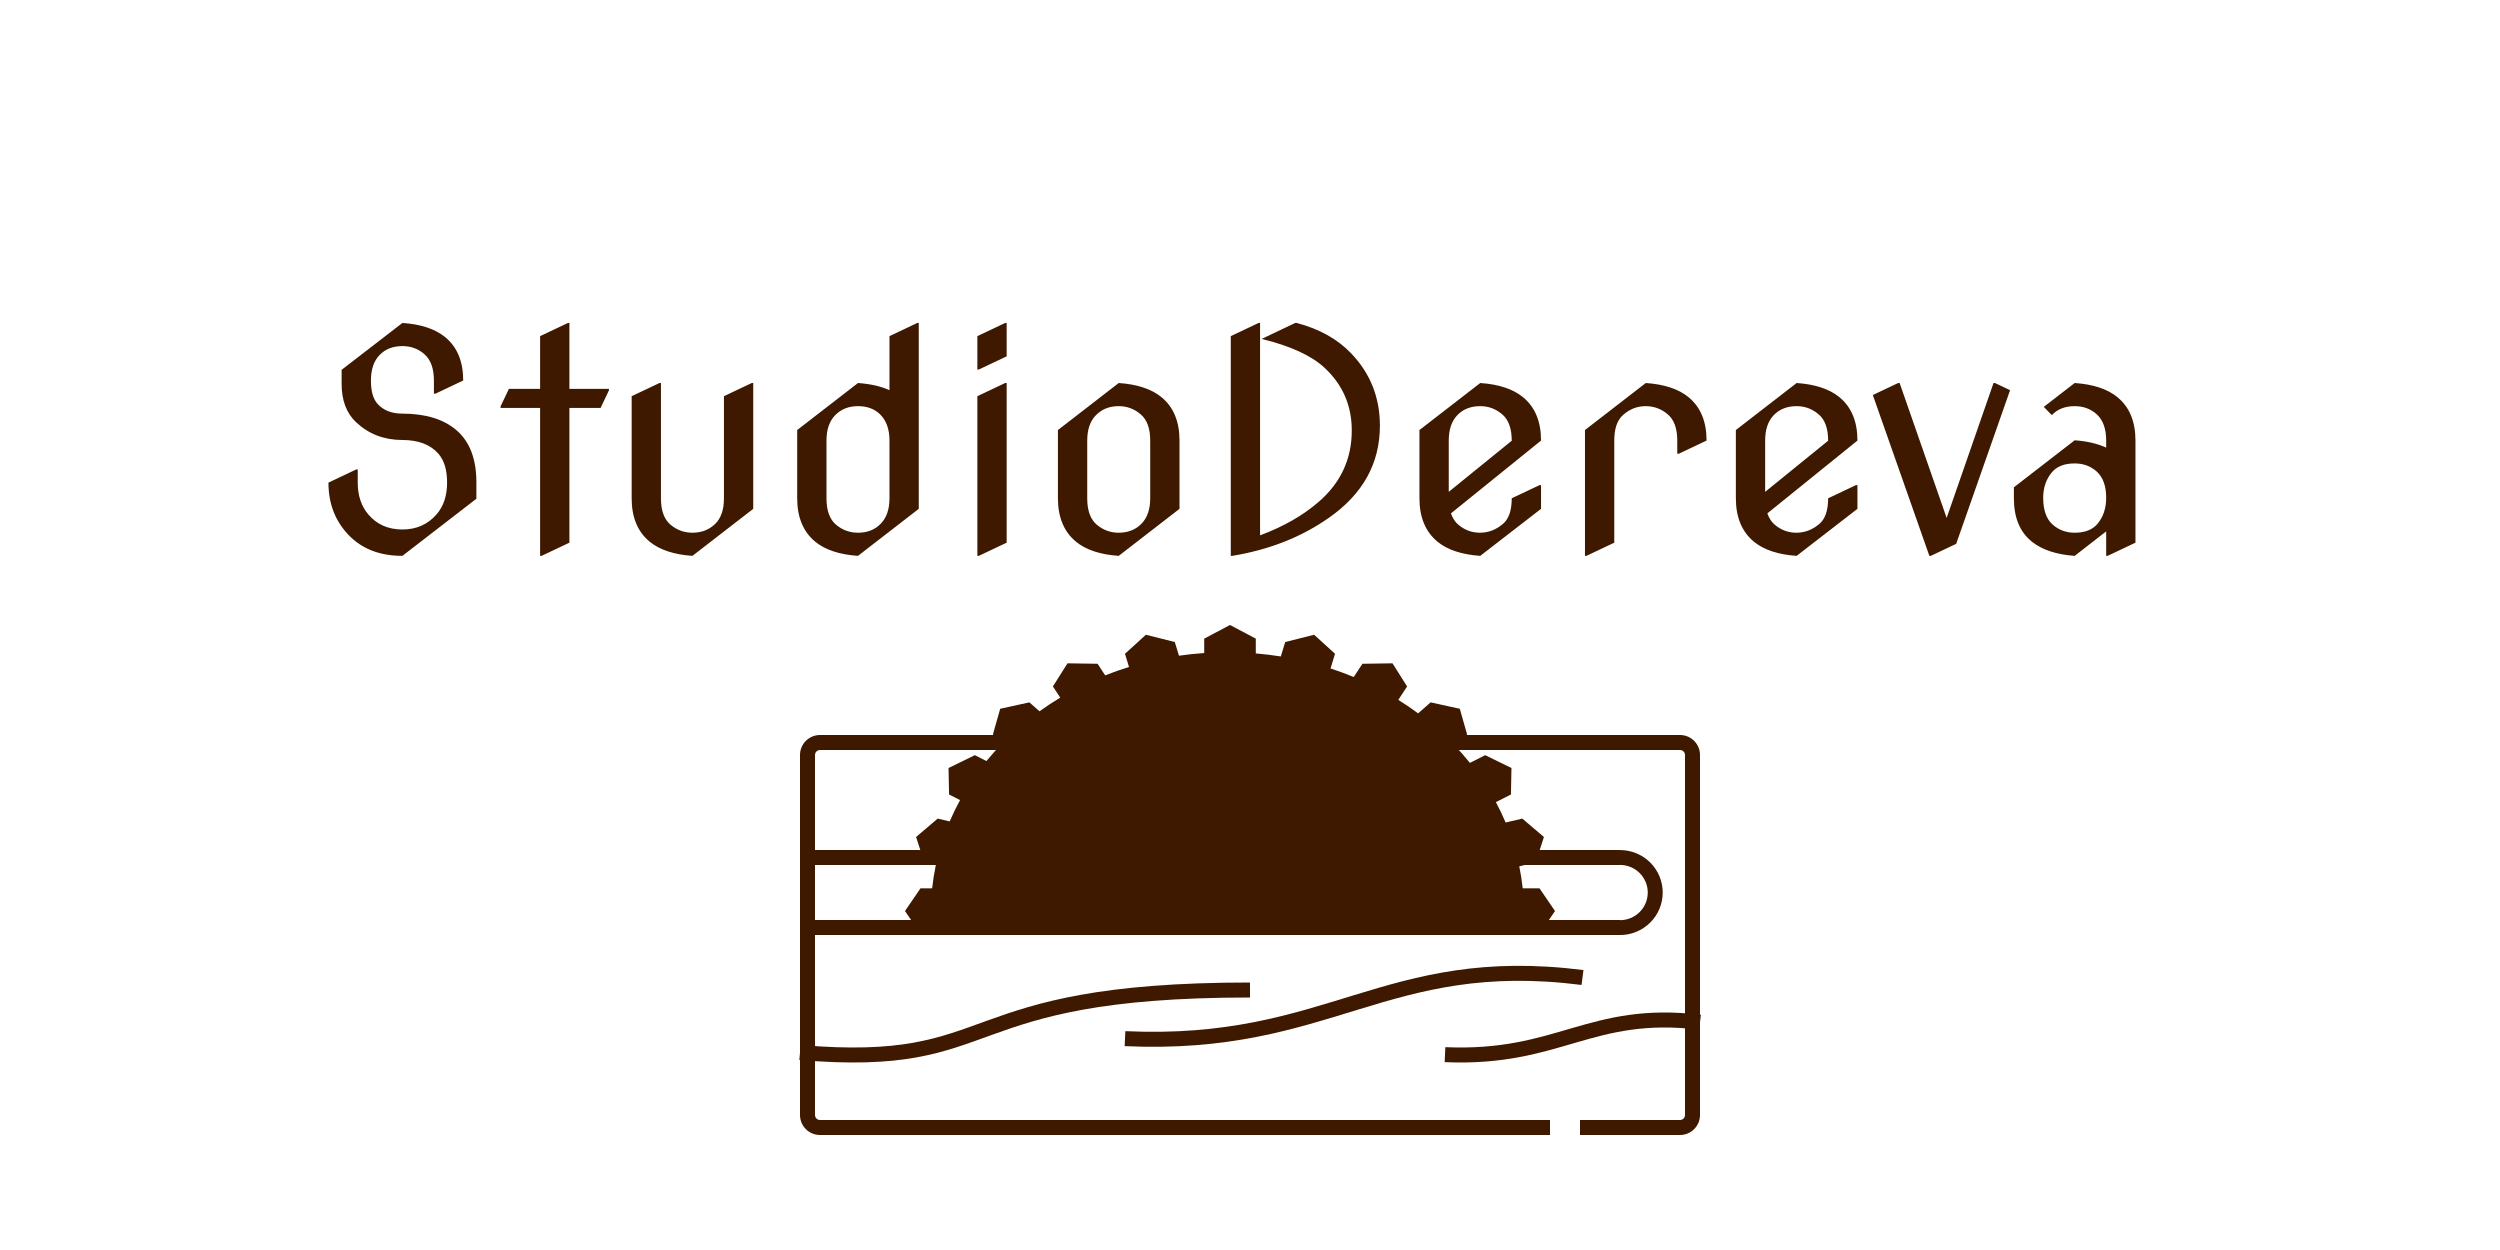 <svg width="500" height="250" viewBox="0 0 500 250" fill="none" xmlns="http://www.w3.org/2000/svg">
<path d="M80.482 111.172C75.932 111.172 72.318 109.756 69.643 106.924C67.006 104.131 65.688 100.664 65.688 96.523L71.254 93.887H71.547V96.523C71.547 99.102 72.25 101.221 73.656 102.881C75.356 104.893 77.631 105.898 80.482 105.898C83.275 105.898 85.551 104.893 87.309 102.881C88.715 101.26 89.418 99.141 89.418 96.523C89.418 94.004 88.842 92.08 87.689 90.752C86.088 88.916 83.676 87.998 80.453 87.998C76.84 87.998 73.773 86.826 71.254 84.482C69.301 82.666 68.324 80.098 68.324 76.777V73.965L80.482 64.59C84.174 64.844 87.016 65.781 89.008 67.402C91.43 69.375 92.641 72.275 92.641 76.103L87.074 78.74H86.781V76.103C86.781 73.701 86.147 71.943 84.877 70.83C83.647 69.756 82.182 69.219 80.482 69.219C78.588 69.219 77.064 69.814 75.912 71.006C74.76 72.197 74.184 73.897 74.184 76.103C74.184 78.232 74.623 79.785 75.502 80.762C76.674 82.07 78.324 82.725 80.453 82.725C85.121 82.725 88.744 83.838 91.322 86.064C93.959 88.35 95.277 91.816 95.277 96.465V99.746L80.482 111.172ZM108.021 111.172V81.582H100.111V81.289L101.781 77.773H108.021V67.227L113.588 64.59H113.881V77.773H121.791V78.066L120.121 81.582H113.881V108.535L108.314 111.172H108.021ZM138.49 111.172C134.799 110.918 131.957 109.98 129.965 108.359C127.543 106.387 126.332 103.486 126.332 99.658V79.238L131.898 76.602H132.191V99.658C132.191 102.1 132.826 103.857 134.096 104.932C135.365 106.006 136.83 106.543 138.49 106.543C140.326 106.543 141.85 105.947 143.061 104.756C144.213 103.623 144.789 101.924 144.789 99.658V79.238L150.355 76.602H150.648V101.768L138.49 111.172ZM171.596 106.543C173.471 106.543 174.984 105.947 176.137 104.756C177.309 103.564 177.895 101.865 177.895 99.658V88.115C177.895 85.83 177.26 84.072 175.99 82.842C174.877 81.768 173.412 81.231 171.596 81.231C169.74 81.231 168.227 81.826 167.055 83.018C165.883 84.209 165.297 85.908 165.297 88.115V99.658C165.297 102.1 165.932 103.857 167.201 104.932C168.471 106.006 169.936 106.543 171.596 106.543ZM171.596 111.172C167.904 110.918 165.062 109.98 163.07 108.359C160.648 106.367 159.438 103.467 159.438 99.658V86.006L171.596 76.602C174.076 76.777 176.176 77.256 177.895 78.037V67.227L183.461 64.59H183.754V101.768L171.596 111.172ZM195.473 111.172V79.238L201.039 76.602H201.332V108.535L195.766 111.172H195.473ZM201.332 64.59V71.269L195.766 73.906H195.473V67.227L201.039 64.59H201.332ZM223.744 111.172C220.053 110.918 217.211 109.98 215.219 108.359C212.797 106.367 211.586 103.467 211.586 99.658V86.006L223.744 76.602C227.436 76.856 230.277 77.793 232.27 79.414C234.691 81.387 235.902 84.287 235.902 88.115V101.768L223.744 111.172ZM223.744 106.543C225.6 106.543 227.113 105.947 228.285 104.756C229.457 103.564 230.043 101.865 230.043 99.658V88.115C230.043 85.674 229.398 83.916 228.109 82.842C226.84 81.768 225.385 81.231 223.744 81.231C221.889 81.231 220.375 81.826 219.203 83.018C218.031 84.209 217.445 85.908 217.445 88.115V99.658C217.445 102.1 218.08 103.857 219.35 104.932C220.619 106.006 222.084 106.543 223.744 106.543ZM246.156 111.172V67.227L251.723 64.59H252.016V107.07C256.664 105.332 260.541 103.125 263.646 100.449C268.119 96.621 270.355 91.836 270.355 86.094C270.355 81.094 268.529 76.904 264.877 73.525C262.26 71.103 258.08 69.189 252.338 67.783L259.047 64.59H259.34C263.91 65.801 267.553 67.842 270.268 70.713C274.076 74.697 275.98 79.502 275.98 85.127C275.98 92.666 272.582 98.809 265.785 103.555C260.277 107.422 253.832 109.961 246.449 111.172H246.156ZM296.049 111.172C292.357 110.918 289.516 109.98 287.523 108.359C285.102 106.367 283.891 103.467 283.891 99.658V86.006L296.049 76.602C299.74 76.856 302.582 77.793 304.574 79.414C306.996 81.387 308.207 84.287 308.207 88.115L290.189 102.676C290.541 103.652 291.029 104.404 291.654 104.932C292.924 106.006 294.369 106.543 295.99 106.543C297.689 106.543 299.232 105.947 300.619 104.756C301.771 103.76 302.348 102.061 302.348 99.658L307.914 97.022H308.207V101.768L296.049 111.172ZM289.75 98.369L302.348 88.144C302.348 85.684 301.703 83.916 300.414 82.842C299.145 81.768 297.689 81.231 296.049 81.231C294.154 81.231 292.631 81.826 291.479 83.018C290.326 84.209 289.75 85.908 289.75 88.115V98.369ZM316.996 111.172V86.006L329.154 76.602C332.846 76.856 335.688 77.793 337.68 79.414C340.102 81.387 341.312 84.287 341.312 88.115L335.746 90.752H335.453V88.115C335.453 85.674 334.809 83.916 333.52 82.842C332.25 81.768 330.785 81.231 329.125 81.231C327.426 81.231 325.912 81.826 324.584 83.018C323.432 84.053 322.855 85.752 322.855 88.115V108.535L317.289 111.172H316.996ZM359.33 111.172C355.639 110.918 352.797 109.98 350.805 108.359C348.383 106.367 347.172 103.467 347.172 99.658V86.006L359.33 76.602C363.021 76.856 365.863 77.793 367.855 79.414C370.277 81.387 371.488 84.287 371.488 88.115L353.471 102.676C353.822 103.652 354.311 104.404 354.936 104.932C356.205 106.006 357.65 106.543 359.271 106.543C360.971 106.543 362.514 105.947 363.9 104.756C365.053 103.76 365.629 102.061 365.629 99.658L371.195 97.022H371.488V101.768L359.33 111.172ZM353.031 98.369L365.629 88.144C365.629 85.684 364.984 83.916 363.695 82.842C362.426 81.768 360.971 81.231 359.33 81.231C357.436 81.231 355.912 81.826 354.76 83.018C353.607 84.209 353.031 85.908 353.031 88.115V98.369ZM385.873 111.172L374.564 79.004L379.633 76.602H379.926L389.33 103.584L398.705 76.602H398.998L402.016 78.037L391.234 108.77L386.166 111.172H385.873ZM414.936 106.543C416.986 106.543 418.51 105.947 419.506 104.756C420.658 103.369 421.234 101.641 421.234 99.57C421.234 97.188 420.6 95.43 419.33 94.297C418.119 93.223 416.654 92.686 414.936 92.686C412.885 92.686 411.361 93.281 410.365 94.473C409.213 95.859 408.637 97.559 408.637 99.57C408.637 102.012 409.271 103.799 410.541 104.932C411.771 106.006 413.236 106.543 414.936 106.543ZM414.936 111.172C411.303 110.918 408.461 109.98 406.41 108.359C403.988 106.445 402.777 103.545 402.777 99.658V97.461L414.936 88.057C417.396 88.232 419.496 88.721 421.234 89.522V88.115C421.234 85.752 420.6 83.994 419.33 82.842C418.119 81.768 416.654 81.231 414.936 81.231C413.021 81.231 411.498 81.826 410.365 83.018L408.754 81.377L414.936 76.602C418.627 76.856 421.469 77.793 423.461 79.414C425.883 81.387 427.094 84.287 427.094 88.115V108.535L421.527 111.172H421.234V106.279L414.936 111.172Z" fill="#3E1900"/>
<path fill-rule="evenodd" clip-rule="evenodd" d="M164 150H336C336.552 150 337 150.448 337 151V223C337 223.552 336.552 224 336 224H316V227H336C338.209 227 340 225.209 340 223V151C340 148.791 338.209 147 336 147H164C161.791 147 160 148.791 160 151V223C160 225.209 161.791 227 164 227H310V224H164C163.448 224 163 223.552 163 223V151C163 150.448 163.448 150 164 150Z" fill="#3E1900"/>
<line x1="162" y1="185.5" x2="324" y2="185.5" stroke="#3E1900" stroke-width="3"/>
<path d="M323.986 187.009C326.254 187.011 328.429 186.118 330.034 184.525C331.639 182.933 332.542 180.771 332.544 178.517C332.546 176.263 331.647 174.1 330.045 172.504C328.443 170.909 326.269 170.011 324.001 170.009L323.999 172.984C325.473 172.986 326.886 173.569 327.927 174.606C328.968 175.643 329.552 177.049 329.551 178.514C329.55 179.98 328.963 181.385 327.92 182.42C326.877 183.455 325.463 184.036 323.989 184.034L323.986 187.009Z" fill="#3E1900"/>
<path d="M160 210.5C201 214 190 198 250 198" stroke="#3E1900" stroke-width="3"/>
<path d="M225 207.731C266 209.616 277 190.5 316.5 195.5" stroke="#3E1900" stroke-width="3"/>
<path d="M289 210.93C311.852 211.93 317.984 201.792 340 204.444" stroke="#3E1900" stroke-width="3"/>
<path fill-rule="evenodd" clip-rule="evenodd" d="M251.159 130.684V127.724L246 125L240.842 127.724V130.606C239.138 130.722 237.454 130.901 235.794 131.141L234.961 128.405L229.177 126.949L224.995 130.755L225.798 133.392C224.178 133.893 222.59 134.455 221.038 135.073L219.516 132.753L213.5 132.664L210.58 137.293L212.045 139.526C210.619 140.384 209.238 141.296 207.905 142.257L205.875 140.471L200.038 141.755L198.579 146.891L200.52 148.599C199.384 149.76 198.305 150.964 197.286 152.211L194.968 151.033L189.708 153.602L189.81 158.896L192.013 160.016C191.252 161.406 190.559 162.829 189.937 164.284L187.54 163.719L183.215 167.399L184.87 172.49L187.166 173.031C186.843 174.553 186.596 176.099 186.427 177.665H184.095L181 182.205L182.906 185L309.094 185L311 182.205L307.905 177.665H304.542C304.382 176.179 304.151 174.71 303.852 173.263L307.131 172.49L308.786 167.399L304.461 163.719L301.125 164.505C300.54 163.117 299.89 161.757 299.178 160.427L302.191 158.896L302.292 153.602L297.032 151.033L293.983 152.582C293.018 151.379 291.997 150.214 290.924 149.09L293.421 146.891L291.962 141.755L286.126 140.471L283.628 142.669C282.35 141.724 281.026 140.825 279.66 139.976L281.42 137.293L278.5 132.664L272.485 132.753L270.745 135.404C269.235 134.778 267.689 134.205 266.112 133.691L267.005 130.755L262.824 126.949L257.04 128.405L256.161 131.291C254.516 131.028 252.848 130.825 251.159 130.684Z" fill="#3E1900"/>
<path d="M219 187C219 179.839 221.845 172.972 226.908 167.908C231.972 162.845 238.839 160 246 160C253.161 160 260.028 162.845 265.092 167.908C270.155 172.972 273 179.839 273 187L246 187H219Z" fill="#3E1900"/>
<path fill-rule="evenodd" clip-rule="evenodd" d="M300 173L324 173V170H200H163V173H200V170L300 170V173Z" fill="#3E1900"/>
</svg>
